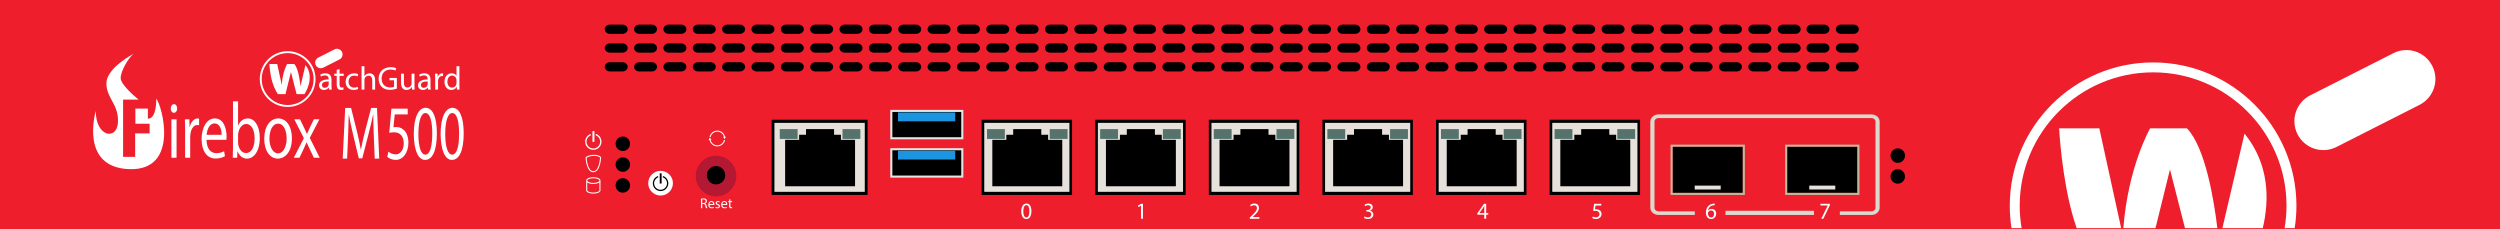 <?xml version="1.0" encoding="utf-8"?>
<!-- Copyright 2022 Virtual Console LLC. All rights reserved. Julia. Generator: Adobe Illustrator 23.1.0, SVG Export Plug-In . SVG Version: 6.00 Build 0)  -->
<svg version="1.1" id="WatchGuard_M500" xmlns="http://www.w3.org/2000/svg" xmlns:xlink="http://www.w3.org/1999/xlink"
	 x="0px" y="0px" viewBox="0 0 600 55" style="enable-background:new 0 0 600 55;" xml:space="preserve">
<style type="text/css">
	.st0{fill:#EE1E2D;}
	.st1{fill:#FFFFFF;}
	.st2{fill:#B51832;}
	.st3{fill:#E7E1DB;}
	.st4{fill:#E5E5E5;}
	.st5{fill:#1B95E0;}
	.st6{fill:#C1B99A;}
	.st7{fill:#DBD8CC;}
	.st8{fill:#56726D;}
</style>
<g>
	<rect class="st0" width="600" height="55"/>
</g>
<g>
	<path class="st1" d="M64.652,15.362c0,0,0.113,2.328,0.678,4.226s1.356,3.006,1.356,3.006
		h1.831l1.311-5.311l1.356,5.311H73.082c0,0,2.667-3.977,0.226-6.983l-1.198,5.107
		c0,0-0.316-4.136-1.492-5.356h-1.717c0,0-1.117,1.937-1.274,5.024l-1.099-5.024
		H64.652z"/>
	<path class="st1" d="M69.04,25.669c-3.69,0-6.692-3.002-6.692-6.692
		s3.002-6.692,6.692-6.692c3.69,0,6.692,3.002,6.692,6.692
		S72.73,25.669,69.04,25.669z M69.04,12.749c-3.434,0-6.228,2.794-6.228,6.228
		c0,3.434,2.794,6.228,6.228,6.228c3.434,0,6.228-2.794,6.228-6.228
		C75.268,15.543,72.474,12.749,69.04,12.749z"/>
	<path class="st1" d="M81.479,14.267l-3.88,1.967c-0.666,0.338-1.48,0.071-1.817-0.595
		v-0c-0.338-0.666-0.071-1.48,0.595-1.817l3.88-1.967
		c0.666-0.338,1.48-0.071,1.817,0.595l0,0
		C82.411,13.115,82.145,13.929,81.479,14.267z"/>
	<path class="st1" d="M78.995,21.504l-0.055-0.482h-0.024
		c-0.214,0.301-0.625,0.57-1.171,0.57c-0.775,0-1.171-0.546-1.171-1.1
		c0-0.925,0.823-1.432,2.302-1.424v-0.079c0-0.316-0.087-0.886-0.87-0.886
		c-0.356,0-0.728,0.111-0.997,0.285l-0.158-0.459
		c0.316-0.206,0.775-0.34,1.258-0.34c1.171,0,1.456,0.799,1.456,1.566v1.432
		c0,0.332,0.016,0.657,0.063,0.918H78.995z M78.892,19.551
		c-0.759-0.016-1.622,0.119-1.622,0.862c0,0.451,0.301,0.664,0.656,0.664
		c0.498,0,0.815-0.316,0.925-0.641c0.024-0.071,0.04-0.15,0.04-0.222V19.551z"/>
	<path class="st1" d="M81.495,16.576v1.1h0.997v0.53h-0.997v2.065
		c0,0.475,0.134,0.744,0.522,0.744c0.182,0,0.316-0.024,0.403-0.048l0.032,0.522
		c-0.134,0.055-0.348,0.095-0.617,0.095c-0.324,0-0.585-0.103-0.751-0.293
		c-0.198-0.206-0.269-0.546-0.269-0.997v-2.088h-0.593v-0.53h0.593v-0.918
		L81.495,16.576z"/>
	<path class="st1" d="M85.956,21.362c-0.182,0.095-0.585,0.221-1.1,0.221
		c-1.155,0-1.906-0.783-1.906-1.954c0-1.179,0.807-2.033,2.057-2.033
		c0.411,0,0.775,0.103,0.965,0.198l-0.158,0.538
		c-0.166-0.095-0.427-0.182-0.807-0.182c-0.878,0-1.353,0.649-1.353,1.448
		c0,0.886,0.57,1.432,1.329,1.432c0.395,0,0.657-0.103,0.854-0.19L85.956,21.362z
		"/>
	<path class="st1" d="M86.771,15.888h0.696v2.389h0.016
		c0.111-0.198,0.285-0.372,0.498-0.49c0.206-0.119,0.451-0.198,0.712-0.198
		c0.514,0,1.337,0.316,1.337,1.637v2.278h-0.696v-2.199
		c0-0.617-0.229-1.139-0.886-1.139c-0.451,0-0.807,0.316-0.933,0.696
		c-0.04,0.095-0.047,0.198-0.047,0.332v2.31h-0.696V15.888z"/>
	<path class="st1" d="M95.243,21.267c-0.308,0.111-0.918,0.293-1.637,0.293
		c-0.807,0-1.471-0.206-1.993-0.704c-0.459-0.443-0.744-1.155-0.744-1.986
		c0.008-1.59,1.1-2.753,2.887-2.753c0.617,0,1.1,0.134,1.329,0.245
		l-0.166,0.562c-0.285-0.127-0.641-0.229-1.179-0.229
		c-1.297,0-2.144,0.807-2.144,2.144c0,1.353,0.815,2.152,2.057,2.152
		c0.451,0,0.759-0.063,0.918-0.142v-1.59h-1.084v-0.554h1.756V21.267z"/>
	<path class="st1" d="M99.475,20.46c0,0.396,0.008,0.744,0.032,1.044h-0.617l-0.04-0.625
		h-0.016c-0.182,0.309-0.585,0.712-1.266,0.712c-0.601,0-1.321-0.332-1.321-1.677
		v-2.239h0.696v2.12c0,0.728,0.221,1.218,0.854,1.218
		c0.467,0,0.791-0.324,0.918-0.633c0.04-0.103,0.063-0.229,0.063-0.356v-2.349
		h0.696V20.46z"/>
	<path class="st1" d="M102.75,21.504l-0.055-0.482h-0.024
		c-0.214,0.301-0.625,0.57-1.171,0.57c-0.775,0-1.171-0.546-1.171-1.1
		c0-0.925,0.823-1.432,2.302-1.424v-0.079c0-0.316-0.087-0.886-0.87-0.886
		c-0.356,0-0.728,0.111-0.997,0.285l-0.158-0.459
		c0.316-0.206,0.775-0.34,1.258-0.34c1.171,0,1.455,0.799,1.455,1.566v1.432
		c0,0.332,0.016,0.657,0.063,0.918H102.75z M102.647,19.551
		c-0.759-0.016-1.622,0.119-1.622,0.862c0,0.451,0.301,0.664,0.657,0.664
		c0.498,0,0.815-0.316,0.925-0.641c0.024-0.071,0.04-0.15,0.04-0.222V19.551z"/>
	<path class="st1" d="M104.443,18.87c0-0.451-0.008-0.838-0.032-1.194h0.609l0.024,0.751
		h0.032c0.174-0.514,0.593-0.838,1.06-0.838c0.079,0,0.134,0.008,0.198,0.024
		v0.657c-0.071-0.016-0.142-0.024-0.237-0.024c-0.49,0-0.838,0.372-0.933,0.894
		c-0.016,0.095-0.032,0.206-0.032,0.324v2.041h-0.688V18.87z"/>
	<path class="st1" d="M110.257,15.888v4.627c0,0.34,0.008,0.728,0.032,0.989h-0.625
		l-0.032-0.664h-0.016c-0.214,0.427-0.68,0.751-1.305,0.751
		c-0.925,0-1.637-0.783-1.637-1.946c-0.008-1.274,0.783-2.057,1.717-2.057
		c0.585,0,0.981,0.277,1.155,0.585h0.016v-2.286H110.257z M109.561,19.234
		c0-0.087-0.008-0.206-0.032-0.293c-0.103-0.443-0.483-0.807-1.005-0.807
		c-0.72,0-1.147,0.633-1.147,1.479c0,0.775,0.38,1.416,1.131,1.416
		c0.467,0,0.894-0.309,1.02-0.831c0.024-0.095,0.032-0.19,0.032-0.301V19.234z"
		/>
	<path class="st1" d="M32.067,12.905c0,0-6.528,3.393-6.528,7.082s2.981,4.967,2.768,9.368
		s-5.324,3.549-5.324-2.697c0,0-4.028,13.558,8.092,13.939
		c12.12,0.38,7.84-15.311,6.414-16.928c0,0,0.213,4.823-1.999,4.823v-2.422
		h-3.001v3.633h3.423v2.317h-3.475v5.634h-2.896v-13.744h3.739
		c0,0-4.318-3.423-4.318-5.161C28.96,17.012,30.865,13.824,32.067,12.905z"/>
	<g>
		<path class="st1" d="M42.515,26.04c0.014,0.572-0.295,1.03-0.787,1.03
			c-0.435,0-0.744-0.458-0.744-1.03c0-0.591,0.323-1.048,0.772-1.048
			C42.22,24.991,42.515,25.449,42.515,26.04z M41.139,37.859v-9.227h1.236v9.227
			H41.139z"/>
		<path class="st1" d="M44.425,31.511c0-1.087-0.014-2.021-0.056-2.879h1.081l0.042,1.811
			h0.056c0.309-1.239,1.053-2.021,1.882-2.021c0.14,0,0.239,0.019,0.351,0.057
			v1.582c-0.126-0.038-0.253-0.057-0.421-0.057c-0.871,0-1.489,0.896-1.657,2.154
			c-0.028,0.229-0.056,0.496-0.056,0.781v4.919h-1.222V31.511z"/>
		<path class="st1" d="M49.567,33.551c0.028,2.269,1.095,3.203,2.331,3.203
			c0.885,0,1.419-0.21,1.882-0.477l0.211,1.201
			c-0.435,0.267-1.18,0.572-2.261,0.572c-2.093,0-3.343-1.868-3.343-4.652
			s1.208-4.976,3.188-4.976c2.219,0,2.809,2.65,2.809,4.347
			c0,0.343-0.028,0.61-0.042,0.781H49.567z M53.19,32.35
			c0.014-1.068-0.323-2.726-1.713-2.726c-1.25,0-1.798,1.563-1.896,2.726H53.19z
			"/>
		<path class="st1" d="M55.859,37.859c0.028-0.629,0.056-1.563,0.056-2.383V24.324h1.222
			v5.795h0.028c0.435-1.029,1.222-1.697,2.317-1.697
			c1.685,0,2.879,1.907,2.865,4.709c0,3.298-1.531,4.937-3.047,4.937
			c-0.983,0-1.77-0.514-2.275-1.734h-0.042l-0.056,1.525H55.859z M57.137,34.16
			c0,0.21,0.028,0.419,0.056,0.61c0.239,1.163,0.955,1.964,1.854,1.964
			c1.292,0,2.064-1.43,2.064-3.546c0-1.849-0.702-3.431-2.022-3.431
			c-0.843,0-1.629,0.781-1.882,2.059c-0.028,0.191-0.07,0.419-0.07,0.686V34.16z"/>
		<path class="st1" d="M70.059,33.169c0,3.412-1.741,4.899-3.385,4.899
			c-1.84,0-3.258-1.83-3.258-4.747c0-3.088,1.489-4.899,3.371-4.899
			C68.739,28.423,70.059,30.348,70.059,33.169z M64.666,33.264
			c0,2.021,0.857,3.546,2.065,3.546c1.18,0,2.065-1.506,2.065-3.584
			c0-1.563-0.576-3.546-2.037-3.546C65.298,29.681,64.666,31.511,64.666,33.264z"/>
		<path class="st1" d="M71.998,28.632l0.969,1.983c0.253,0.515,0.463,0.991,0.688,1.506
			h0.042c0.225-0.553,0.449-1.03,0.674-1.525l0.955-1.964h1.334l-2.317,4.461
			l2.388,4.766h-1.404l-0.997-2.078c-0.267-0.534-0.492-1.049-0.73-1.602h-0.028
			c-0.225,0.553-0.463,1.048-0.716,1.602l-0.983,2.078h-1.362l2.416-4.709
			L70.622,28.632H71.998z"/>
	</g>
	<g>
		<path class="st1" d="M89.716,32.729c-0.063-1.695-0.14-3.733-0.127-5.248H89.55
			c-0.293,1.425-0.65,2.939-1.083,4.617l-1.516,5.897h-0.841l-1.389-5.789
			c-0.408-1.714-0.752-3.283-0.994-4.726h-0.025
			c-0.025,1.515-0.089,3.553-0.166,5.375l-0.229,5.212h-1.058l0.599-12.156h1.414
			l1.465,5.88c0.357,1.497,0.65,2.831,0.866,4.094h0.039
			c0.216-1.227,0.522-2.561,0.904-4.094l1.529-5.88h1.414l0.535,12.156h-1.083
			L89.716,32.729z"/>
	</g>
</g>
<circle class="st2" cx="171.85" cy="42.243" r="4.877"/>
<g>
	<g>
		<g>
			<path class="st1" d="M142.399,35.963c-1.081,0-1.961-0.88-1.961-1.961
				c0-0.826,0.522-1.568,1.299-1.846l0.109,0.304
				c-0.649,0.233-1.085,0.852-1.085,1.542c0,0.903,0.735,1.637,1.637,1.637
				c0.903,0,1.637-0.735,1.637-1.637c0-0.702-0.447-1.326-1.112-1.551l0.104-0.306
				c0.796,0.27,1.331,1.016,1.331,1.857
				C144.36,35.084,143.48,35.963,142.399,35.963z"/>
		</g>
		<rect x="142.189" y="31.471" class="st1" width="0.474" height="2.579"/>
	</g>
</g>
<circle cx="149.479" cy="34.499" r="1.737"/>
<circle cx="149.479" cy="39.499" r="1.737"/>
<circle cx="171.85" cy="42.054" r="2.208"/>
<circle cx="149.479" cy="44.499" r="1.737"/>
<circle cx="455.468" cy="37.346" r="1.737"/>
<circle cx="455.468" cy="42.346" r="1.737"/>
<path class="st1" d="M144.112,43.338c0-0.464-0.736-0.813-1.712-0.813
	s-1.712,0.35-1.712,0.813c0,0.013,0,2.342,0,2.342
	c0,0.452,0.736,0.793,1.712,0.793s1.712-0.341,1.712-0.793
	C144.112,45.68,144.112,43.342,144.112,43.338z M142.401,42.775
	c0.861,0,1.462,0.297,1.462,0.563s-0.601,0.564-1.462,0.564
	s-1.462-0.298-1.462-0.564S141.539,42.775,142.401,42.775z M142.401,46.223
	c-0.837,0-1.462-0.287-1.462-0.543l0.002-1.91
	c0.295,0.232,0.825,0.382,1.46,0.382c0.637,0,1.167-0.151,1.462-0.384v1.911
	C143.862,45.936,143.237,46.223,142.401,46.223z"/>
<g>
	<path class="st1" d="M142.4,41.333c-1.687,0-1.856-3.375-1.862-3.519l-0.002-0.061
		l0.045-0.039c0.026-0.023,0.655-0.56,1.971-0.56
		c1.341,0,1.681,0.567,1.695,0.591l0.018,0.032l-0.001,0.036
		C144.256,37.958,144.086,41.333,142.4,41.333z M140.791,37.867
		c0.031,0.461,0.274,3.216,1.608,3.216c1.358,0,1.586-2.851,1.61-3.237
		c-0.081-0.096-0.441-0.44-1.459-0.44
		C141.529,37.405,140.952,37.754,140.791,37.867z"/>
</g>
<circle class="st1" cx="158.537" cy="43.968" r="2.965"/>
<g>
	<g>
		<g>
			<path d="M158.537,45.859c-1.024,0-1.857-0.833-1.857-1.857
				c0-0.782,0.494-1.485,1.23-1.749l0.103,0.288
				c-0.615,0.22-1.027,0.807-1.027,1.46c0,0.855,0.696,1.551,1.551,1.551
				c0.855,0,1.551-0.696,1.551-1.551c0-0.665-0.423-1.256-1.053-1.469l0.098-0.29
				c0.754,0.256,1.26,0.962,1.26,1.759
				C160.394,45.026,159.561,45.859,158.537,45.859z"/>
		</g>
		<rect x="158.337" y="41.604" width="0.449" height="2.442"/>
	</g>
</g>
<g>
	<path class="st1" d="M172.153,35.13c-1.043,0-1.892-0.849-1.892-1.892
		c0,0,0.256,0.158,0.267,0.235c0.114,0.794,0.8,1.407,1.625,1.407
		c0.777,0,1.454-0.552,1.609-1.312l0.245,0.051
		C173.829,34.494,173.049,35.13,172.153,35.13z"/>
</g>
<g>
	<path class="st1" d="M173.77,32.95c-0.137-0.768-0.81-1.354-1.617-1.354
		c-0.777,0-1.453,0.552-1.608,1.312l-0.245-0.051
		c0.179-0.875,0.958-1.511,1.854-1.511c0.939,0,1.72,0.687,1.867,1.585
		C174.037,33.031,173.787,33.043,173.77,32.95z"/>
</g>
<polygon class="st1" points="170.323,33.032 170.098,33.652 170.747,33.537 "/>
<polygon class="st1" points="173.922,33.393 174.219,32.805 173.561,32.842 "/>
<g>
	<path class="st1" d="M168.235,47.666c0.151-0.031,0.369-0.049,0.576-0.049
		c0.321,0,0.528,0.059,0.672,0.189c0.117,0.104,0.183,0.263,0.183,0.441
		c0,0.308-0.193,0.511-0.438,0.594v0.01c0.179,0.062,0.286,0.229,0.341,0.47
		c0.076,0.324,0.131,0.548,0.179,0.638h-0.31
		c-0.038-0.065-0.09-0.266-0.155-0.556c-0.069-0.32-0.193-0.441-0.466-0.451
		h-0.283v1.007h-0.3V47.666z M168.535,48.725h0.307
		c0.321,0,0.524-0.176,0.524-0.441c0-0.3-0.217-0.432-0.534-0.435
		c-0.145,0-0.249,0.014-0.297,0.027V48.725z"/>
	<path class="st1" d="M170.266,49.18c0.007,0.41,0.269,0.579,0.572,0.579
		c0.217,0,0.348-0.038,0.462-0.086l0.052,0.217
		c-0.107,0.049-0.29,0.104-0.555,0.104c-0.514,0-0.821-0.338-0.821-0.841
		c0-0.504,0.297-0.9,0.783-0.9c0.544,0,0.689,0.479,0.689,0.786
		c0,0.062-0.007,0.11-0.01,0.142H170.266z M171.155,48.962
		c0.003-0.192-0.08-0.493-0.421-0.493c-0.307,0-0.441,0.283-0.465,0.493H171.155z"
		/>
	<path class="st1" d="M171.785,49.648c0.089,0.059,0.248,0.121,0.4,0.121
		c0.221,0,0.324-0.11,0.324-0.248c0-0.146-0.086-0.225-0.311-0.308
		c-0.3-0.106-0.441-0.272-0.441-0.473c0-0.269,0.217-0.489,0.576-0.489
		c0.169,0,0.317,0.048,0.41,0.104l-0.076,0.221
		c-0.065-0.041-0.187-0.097-0.341-0.097c-0.18,0-0.279,0.104-0.279,0.228
		c0,0.138,0.1,0.2,0.317,0.283c0.29,0.11,0.438,0.255,0.438,0.503
		c0,0.293-0.228,0.5-0.624,0.5c-0.183,0-0.352-0.045-0.469-0.113L171.785,49.648z"/>
	<path class="st1" d="M173.363,49.18c0.007,0.41,0.269,0.579,0.572,0.579
		c0.217,0,0.348-0.038,0.462-0.086l0.052,0.217
		c-0.107,0.049-0.29,0.104-0.555,0.104c-0.514,0-0.821-0.338-0.821-0.841
		c0-0.504,0.297-0.9,0.783-0.9c0.544,0,0.689,0.479,0.689,0.786
		c0,0.062-0.007,0.11-0.01,0.142H173.363z M174.253,48.962
		c0.003-0.192-0.08-0.493-0.421-0.493c-0.307,0-0.441,0.283-0.465,0.493H174.253z"
		/>
	<path class="st1" d="M175.29,47.811v0.479h0.435v0.23h-0.435v0.9
		c0,0.207,0.059,0.324,0.228,0.324c0.08,0,0.138-0.011,0.176-0.021l0.014,0.228
		c-0.059,0.024-0.152,0.041-0.269,0.041c-0.142,0-0.255-0.045-0.328-0.127
		c-0.086-0.09-0.117-0.238-0.117-0.435v-0.911h-0.259v-0.23h0.259v-0.4
		L175.29,47.811z"/>
</g>
<g>
	<g>
		<rect x="185.53" y="29.11" class="st3" width="22.35" height="17.303"/>
		<path d="M185.195,28.736h23.019v18.053h-23.019V28.736z M207.546,29.486h-21.683v16.553
			h21.683V29.486z"/>
	</g>
	<polygon points="201.824,33.558 201.824,32.342 200.18,32.342 200.18,30.985 
		193.439,30.985 193.439,32.342 191.793,32.342 191.793,33.558 188.431,33.558 
		188.431,44.703 205.213,44.703 205.213,33.558 	"/>
</g>
<g>
	<g>
		<rect x="235.908" y="29.11" class="st3" width="21.072" height="17.303"/>
		<path d="M235.593,28.736h21.702v18.053h-21.702V28.736z M256.665,29.486h-20.442v16.553
			h20.442V29.486z"/>
	</g>
	<polygon points="251.553,33.558 251.553,32.342 249.91,32.342 249.91,30.985 
		243.169,30.985 243.169,32.342 241.522,32.342 241.522,33.558 238.161,33.558 
		238.161,44.703 254.943,44.703 254.943,33.558 	"/>
</g>
<g>
	<g>
		<rect x="263.172" y="29.11" class="st3" width="21.072" height="17.303"/>
		<path d="M262.857,28.736h21.702v18.053h-21.702V28.736z M283.929,29.486H263.487v16.553
			h20.442V29.486z"/>
	</g>
	<polygon points="278.817,33.558 278.817,32.342 277.174,32.342 277.174,30.985 
		270.433,30.985 270.433,32.342 268.786,32.342 268.786,33.558 265.425,33.558 
		265.425,44.703 282.207,44.703 282.207,33.558 	"/>
</g>
<g>
	<g>
		<rect x="290.436" y="29.11" class="st3" width="21.072" height="17.303"/>
		<path d="M290.121,28.736h21.702v18.053h-21.702V28.736z M311.193,29.486h-20.442v16.553
			h20.442V29.486z"/>
	</g>
	<polygon points="306.081,33.558 306.081,32.342 304.438,32.342 304.438,30.985 
		297.697,30.985 297.697,32.342 296.05,32.342 296.05,33.558 292.689,33.558 
		292.689,44.703 309.471,44.703 309.471,33.558 	"/>
</g>
<g>
	<g>
		<rect x="317.7" y="29.11" class="st3" width="21.072" height="17.303"/>
		<path d="M317.385,28.736h21.702v18.053h-21.702V28.736z M338.457,29.486h-20.442v16.553
			h20.442V29.486z"/>
	</g>
	<polygon points="333.346,33.558 333.346,32.342 331.702,32.342 331.702,30.985 324.961,30.985 
		324.961,32.342 323.314,32.342 323.314,33.558 319.953,33.558 319.953,44.703 
		336.735,44.703 336.735,33.558 	"/>
</g>
<g>
	<g>
		<rect x="344.964" y="29.11" class="st3" width="21.072" height="17.303"/>
		<path d="M344.649,28.736h21.702v18.053h-21.702V28.736z M365.721,29.486h-20.442v16.553
			h20.442V29.486z"/>
	</g>
	<polygon points="360.61,33.558 360.61,32.342 358.966,32.342 358.966,30.985 
		352.225,30.985 352.225,32.342 350.578,32.342 350.578,33.558 347.217,33.558 
		347.217,44.703 363.999,44.703 363.999,33.558 	"/>
</g>
<g>
	<g>
		<rect x="372.228" y="29.11" class="st3" width="21.072" height="17.303"/>
		<path d="M371.913,28.736h21.702v18.053h-21.702V28.736z M392.986,29.486h-20.442v16.553
			h20.442V29.486z"/>
	</g>
	<polygon points="387.874,33.558 387.874,32.342 386.23,32.342 386.23,30.985 379.489,30.985 
		379.489,32.342 377.842,32.342 377.842,33.558 374.481,33.558 374.481,44.703 
		391.263,44.703 391.263,33.558 	"/>
</g>
<g>
	<rect x="213.915" y="26.617" width="17.037" height="6.566"/>
	<path class="st4" d="M231.202,33.433h-17.537v-7.065h17.537V33.433z M214.166,32.933h16.537
		v-6.065h-16.537V32.933z"/>
</g>
<g>
	<rect x="213.915" y="35.815" width="17.037" height="6.566"/>
	<path class="st4" d="M231.202,42.631h-17.537v-7.066h17.537V42.631z M214.166,42.131h16.537
		v-6.066h-16.537V42.131z"/>
</g>
<rect x="215.524" y="26.992" class="st5" width="13.726" height="2.119"/>
<rect x="215.524" y="36.173" class="st5" width="13.726" height="2.119"/>
<g>
	<path class="st1" d="M247.541,50.67c0,1.221-0.453,1.895-1.249,1.895
		c-0.701,0-1.176-0.657-1.188-1.845c0-1.204,0.52-1.867,1.249-1.867
		C247.11,48.853,247.541,49.526,247.541,50.67z M245.591,50.726
		c0,0.934,0.287,1.464,0.729,1.464c0.497,0,0.735-0.58,0.735-1.497
		c0-0.884-0.227-1.464-0.729-1.464C245.9,49.229,245.591,49.748,245.591,50.726z"/>
</g>
<g>
	<path class="st1" d="M273.84,49.366h-0.011l-0.624,0.337l-0.094-0.37l0.785-0.42h0.414
		v3.591h-0.469V49.366z"/>
</g>
<g>
	<path class="st1" d="M299.951,52.504v-0.298l0.381-0.37
		c0.917-0.873,1.331-1.337,1.336-1.879c0-0.364-0.177-0.701-0.712-0.701
		c-0.326,0-0.597,0.166-0.762,0.304l-0.155-0.342
		c0.249-0.21,0.602-0.365,1.017-0.365c0.773,0,1.099,0.53,1.099,1.044
		c0,0.663-0.48,1.199-1.237,1.928l-0.288,0.266v0.011h1.613v0.403H299.951z"/>
</g>
<g>
	<path class="st1" d="M327.496,51.946c0.138,0.088,0.459,0.227,0.796,0.227
		c0.624,0,0.817-0.398,0.812-0.696c-0.006-0.503-0.458-0.718-0.928-0.718h-0.271
		v-0.365h0.271c0.354,0,0.801-0.182,0.801-0.607c0-0.287-0.183-0.541-0.63-0.541
		c-0.287,0-0.563,0.127-0.718,0.237l-0.127-0.354
		c0.188-0.138,0.552-0.276,0.938-0.276c0.707,0,1.027,0.42,1.027,0.856
		c0,0.37-0.221,0.685-0.662,0.845v0.012c0.441,0.088,0.801,0.42,0.801,0.922
		c0,0.574-0.447,1.077-1.31,1.077c-0.403,0-0.757-0.127-0.934-0.243
		L327.496,51.946z"/>
</g>
<g>
	<path class="st1" d="M356.225,52.504v-0.978h-1.668v-0.32l1.602-2.293h0.524v2.232h0.503
		v0.381h-0.503v0.978H356.225z M356.225,51.146v-1.199c0-0.188,0.005-0.375,0.017-0.563
		h-0.017c-0.11,0.21-0.199,0.365-0.299,0.53l-0.878,1.221v0.012H356.225z"/>
</g>
<g>
	<path class="st1" d="M384.304,49.322h-1.37l-0.138,0.923
		c0.083-0.012,0.16-0.022,0.293-0.022c0.275,0,0.552,0.061,0.772,0.193
		c0.282,0.16,0.514,0.47,0.514,0.923c0,0.701-0.558,1.226-1.336,1.226
		c-0.393,0-0.724-0.11-0.896-0.221l0.122-0.37
		c0.148,0.088,0.441,0.199,0.768,0.199c0.458,0,0.851-0.299,0.851-0.779
		c-0.006-0.464-0.314-0.795-1.033-0.795c-0.204,0-0.364,0.021-0.497,0.038
		l0.232-1.724h1.718V49.322z"/>
</g>
<g>
	<path class="st1" d="M411.524,49.256c-0.1-0.006-0.227,0-0.364,0.022
		c-0.763,0.127-1.166,0.685-1.248,1.275h0.017
		c0.171-0.227,0.469-0.414,0.867-0.414c0.635,0,1.082,0.459,1.082,1.16
		c0,0.657-0.447,1.265-1.193,1.265c-0.768,0-1.27-0.597-1.27-1.53
		c0-0.707,0.254-1.265,0.607-1.618c0.298-0.293,0.695-0.475,1.148-0.53
		c0.144-0.021,0.266-0.027,0.354-0.027V49.256z M411.387,51.327
		c0-0.514-0.293-0.823-0.74-0.823c-0.293,0-0.563,0.183-0.696,0.442
		c-0.033,0.055-0.055,0.127-0.055,0.216c0.011,0.591,0.281,1.027,0.789,1.027
		C411.104,52.189,411.387,51.841,411.387,51.327z"/>
</g>
<g>
	<path class="st1" d="M439.166,48.913v0.32l-1.562,3.271h-0.503l1.558-3.176v-0.012h-1.757
		v-0.403H439.166z"/>
</g>
<g>
	<g>
		<path d="M149.355,8.134h-2.932c-0.713,0-1.293-0.501-1.293-1.118
			c0-0.616,0.58-1.117,1.293-1.117h2.932c0.713,0,1.293,0.501,1.293,1.117
			C150.649,7.633,150.069,8.134,149.355,8.134z"/>
	</g>
	<g>
		<path d="M149.355,12.644h-2.932c-0.713,0-1.293-0.501-1.293-1.118
			c0-0.616,0.58-1.117,1.293-1.117h2.932c0.713,0,1.293,0.501,1.293,1.117
			C150.649,12.143,150.069,12.644,149.355,12.644z"/>
	</g>
	<g>
		<path d="M149.355,17.155h-2.932c-0.713,0-1.293-0.501-1.293-1.118
			c0-0.616,0.58-1.117,1.293-1.117h2.932c0.713,0,1.293,0.501,1.293,1.117
			C150.649,16.654,150.069,17.155,149.355,17.155z"/>
	</g>
</g>
<g>
	<g>
		<path d="M156.4,8.134h-2.932c-0.713,0-1.293-0.501-1.293-1.118
			c0-0.616,0.58-1.117,1.293-1.117h2.932c0.713,0,1.293,0.501,1.293,1.117
			C157.693,7.633,157.113,8.134,156.4,8.134z"/>
	</g>
	<g>
		<path d="M156.4,12.644h-2.932c-0.713,0-1.293-0.501-1.293-1.118
			c0-0.616,0.58-1.117,1.293-1.117h2.932c0.713,0,1.293,0.501,1.293,1.117
			C157.693,12.143,157.113,12.644,156.4,12.644z"/>
	</g>
	<g>
		<path d="M156.4,17.155h-2.932c-0.713,0-1.293-0.501-1.293-1.118
			c0-0.616,0.58-1.117,1.293-1.117h2.932c0.713,0,1.293,0.501,1.293,1.117
			C157.693,16.654,157.113,17.155,156.4,17.155z"/>
	</g>
</g>
<g>
	<g>
		<path d="M163.444,8.134h-2.932c-0.713,0-1.293-0.501-1.293-1.118
			c0-0.616,0.58-1.117,1.293-1.117h2.932c0.713,0,1.293,0.501,1.293,1.117
			C164.737,7.633,164.157,8.134,163.444,8.134z"/>
	</g>
	<g>
		<path d="M163.444,12.644h-2.932c-0.713,0-1.293-0.501-1.293-1.118
			c0-0.616,0.58-1.117,1.293-1.117h2.932c0.713,0,1.293,0.501,1.293,1.117
			C164.737,12.143,164.157,12.644,163.444,12.644z"/>
	</g>
	<g>
		<path d="M163.444,17.155h-2.932c-0.713,0-1.293-0.501-1.293-1.118
			c0-0.616,0.58-1.117,1.293-1.117h2.932c0.713,0,1.293,0.501,1.293,1.117
			C164.737,16.654,164.157,17.155,163.444,17.155z"/>
	</g>
</g>
<g>
	<g>
		<path d="M170.488,8.134h-2.932c-0.713,0-1.293-0.501-1.293-1.118
			c0-0.616,0.58-1.117,1.293-1.117h2.932c0.713,0,1.293,0.501,1.293,1.117
			C171.782,7.633,171.202,8.134,170.488,8.134z"/>
	</g>
	<g>
		<path d="M170.488,12.644h-2.932c-0.713,0-1.293-0.501-1.293-1.118
			c0-0.616,0.58-1.117,1.293-1.117h2.932c0.713,0,1.293,0.501,1.293,1.117
			C171.782,12.143,171.202,12.644,170.488,12.644z"/>
	</g>
	<g>
		<path d="M170.488,17.155h-2.932c-0.713,0-1.293-0.501-1.293-1.118
			c0-0.616,0.58-1.117,1.293-1.117h2.932c0.713,0,1.293,0.501,1.293,1.117
			C171.782,16.654,171.202,17.155,170.488,17.155z"/>
	</g>
</g>
<g>
	<g>
		<path d="M177.533,8.134h-2.932c-0.713,0-1.293-0.501-1.293-1.118
			c0-0.616,0.58-1.117,1.293-1.117h2.932c0.713,0,1.293,0.501,1.293,1.117
			C178.826,7.633,178.246,8.134,177.533,8.134z"/>
	</g>
	<g>
		<path d="M177.533,12.644h-2.932c-0.713,0-1.293-0.501-1.293-1.118
			c0-0.616,0.58-1.117,1.293-1.117h2.932c0.713,0,1.293,0.501,1.293,1.117
			C178.826,12.143,178.246,12.644,177.533,12.644z"/>
	</g>
	<g>
		<path d="M177.533,17.155h-2.932c-0.713,0-1.293-0.501-1.293-1.118
			c0-0.616,0.58-1.117,1.293-1.117h2.932c0.713,0,1.293,0.501,1.293,1.117
			C178.826,16.654,178.246,17.155,177.533,17.155z"/>
	</g>
</g>
<g>
	<g>
		<path d="M184.577,8.134h-2.932c-0.713,0-1.293-0.501-1.293-1.118
			c0-0.616,0.58-1.117,1.293-1.117h2.932c0.713,0,1.293,0.501,1.293,1.117
			C185.87,7.633,185.29,8.134,184.577,8.134z"/>
	</g>
	<g>
		<path d="M184.577,12.644h-2.932c-0.713,0-1.293-0.501-1.293-1.118
			c0-0.616,0.58-1.117,1.293-1.117h2.932c0.713,0,1.293,0.501,1.293,1.117
			C185.87,12.143,185.29,12.644,184.577,12.644z"/>
	</g>
	<g>
		<path d="M184.577,17.155h-2.932c-0.713,0-1.293-0.501-1.293-1.118
			c0-0.616,0.58-1.117,1.293-1.117h2.932c0.713,0,1.293,0.501,1.293,1.117
			C185.87,16.654,185.29,17.155,184.577,17.155z"/>
	</g>
</g>
<g>
	<g>
		<path d="M191.621,8.134h-2.932c-0.713,0-1.293-0.501-1.293-1.118
			c0-0.616,0.58-1.117,1.293-1.117h2.932c0.713,0,1.293,0.501,1.293,1.117
			C192.915,7.633,192.335,8.134,191.621,8.134z"/>
	</g>
	<g>
		<path d="M191.621,12.644h-2.932c-0.713,0-1.293-0.501-1.293-1.118
			c0-0.616,0.58-1.117,1.293-1.117h2.932c0.713,0,1.293,0.501,1.293,1.117
			C192.915,12.143,192.335,12.644,191.621,12.644z"/>
	</g>
	<g>
		<path d="M191.621,17.155h-2.932c-0.713,0-1.293-0.501-1.293-1.118
			c0-0.616,0.58-1.117,1.293-1.117h2.932c0.713,0,1.293,0.501,1.293,1.117
			C192.915,16.654,192.335,17.155,191.621,17.155z"/>
	</g>
</g>
<g>
	<g>
		<path d="M198.665,8.134h-2.932c-0.713,0-1.293-0.501-1.293-1.118
			c0-0.616,0.58-1.117,1.293-1.117h2.932c0.713,0,1.293,0.501,1.293,1.117
			C199.959,7.633,199.379,8.134,198.665,8.134z"/>
	</g>
	<g>
		<path d="M198.665,12.644h-2.932c-0.713,0-1.293-0.501-1.293-1.118
			c0-0.616,0.58-1.117,1.293-1.117h2.932c0.713,0,1.293,0.501,1.293,1.117
			C199.959,12.143,199.379,12.644,198.665,12.644z"/>
	</g>
	<g>
		<path d="M198.665,17.155h-2.932c-0.713,0-1.293-0.501-1.293-1.118
			c0-0.616,0.58-1.117,1.293-1.117h2.932c0.713,0,1.293,0.501,1.293,1.117
			C199.959,16.654,199.379,17.155,198.665,17.155z"/>
	</g>
</g>
<g>
	<g>
		<path d="M205.71,8.134h-2.932c-0.713,0-1.293-0.501-1.293-1.118
			c0-0.616,0.58-1.117,1.293-1.117h2.932c0.713,0,1.293,0.501,1.293,1.117
			C207.003,7.633,206.423,8.134,205.71,8.134z"/>
	</g>
	<g>
		<path d="M205.71,12.644h-2.932c-0.713,0-1.293-0.501-1.293-1.118
			c0-0.616,0.58-1.117,1.293-1.117h2.932c0.713,0,1.293,0.501,1.293,1.117
			C207.003,12.143,206.423,12.644,205.71,12.644z"/>
	</g>
	<g>
		<path d="M205.71,17.155h-2.932c-0.713,0-1.293-0.501-1.293-1.118
			c0-0.616,0.58-1.117,1.293-1.117h2.932c0.713,0,1.293,0.501,1.293,1.117
			C207.003,16.654,206.423,17.155,205.71,17.155z"/>
	</g>
</g>
<g>
	<g>
		<path d="M212.754,8.134h-2.932c-0.713,0-1.293-0.501-1.293-1.118
			c0-0.616,0.58-1.117,1.293-1.117h2.932c0.713,0,1.293,0.501,1.293,1.117
			C214.047,7.633,213.467,8.134,212.754,8.134z"/>
	</g>
	<g>
		<path d="M212.754,12.644h-2.932c-0.713,0-1.293-0.501-1.293-1.118
			c0-0.616,0.58-1.117,1.293-1.117h2.932c0.713,0,1.293,0.501,1.293,1.117
			C214.047,12.143,213.467,12.644,212.754,12.644z"/>
	</g>
	<g>
		<path d="M212.754,17.155h-2.932c-0.713,0-1.293-0.501-1.293-1.118
			c0-0.616,0.58-1.117,1.293-1.117h2.932c0.713,0,1.293,0.501,1.293,1.117
			C214.047,16.654,213.467,17.155,212.754,17.155z"/>
	</g>
</g>
<g>
	<g>
		<path d="M219.798,8.134h-2.932c-0.713,0-1.293-0.501-1.293-1.118
			c0-0.616,0.58-1.117,1.293-1.117h2.932c0.713,0,1.293,0.501,1.293,1.117
			C221.092,7.633,220.512,8.134,219.798,8.134z"/>
	</g>
	<g>
		<path d="M219.798,12.644h-2.932c-0.713,0-1.293-0.501-1.293-1.118
			c0-0.616,0.58-1.117,1.293-1.117h2.932c0.713,0,1.293,0.501,1.293,1.117
			C221.092,12.143,220.512,12.644,219.798,12.644z"/>
	</g>
	<g>
		<path d="M219.798,17.155h-2.932c-0.713,0-1.293-0.501-1.293-1.118
			c0-0.616,0.58-1.117,1.293-1.117h2.932c0.713,0,1.293,0.501,1.293,1.117
			C221.092,16.654,220.512,17.155,219.798,17.155z"/>
	</g>
</g>
<g>
	<g>
		<path d="M226.843,8.134h-2.932c-0.713,0-1.293-0.501-1.293-1.118
			c0-0.616,0.58-1.117,1.293-1.117h2.932c0.713,0,1.293,0.501,1.293,1.117
			C228.136,7.633,227.556,8.134,226.843,8.134z"/>
	</g>
	<g>
		<path d="M226.843,12.644h-2.932c-0.713,0-1.293-0.501-1.293-1.118
			c0-0.616,0.58-1.117,1.293-1.117h2.932c0.713,0,1.293,0.501,1.293,1.117
			C228.136,12.143,227.556,12.644,226.843,12.644z"/>
	</g>
	<g>
		<path d="M226.843,17.155h-2.932c-0.713,0-1.293-0.501-1.293-1.118
			c0-0.616,0.58-1.117,1.293-1.117h2.932c0.713,0,1.293,0.501,1.293,1.117
			C228.136,16.654,227.556,17.155,226.843,17.155z"/>
	</g>
</g>
<g>
	<g>
		<path d="M233.887,8.134h-2.932c-0.713,0-1.293-0.501-1.293-1.118
			c0-0.616,0.58-1.117,1.293-1.117h2.932c0.713,0,1.293,0.501,1.293,1.117
			C235.18,7.633,234.6,8.134,233.887,8.134z"/>
	</g>
	<g>
		<path d="M233.887,12.644h-2.932c-0.713,0-1.293-0.501-1.293-1.118
			c0-0.616,0.58-1.117,1.293-1.117h2.932c0.713,0,1.293,0.501,1.293,1.117
			C235.18,12.143,234.6,12.644,233.887,12.644z"/>
	</g>
	<g>
		<path d="M233.887,17.155h-2.932c-0.713,0-1.293-0.501-1.293-1.118
			c0-0.616,0.58-1.117,1.293-1.117h2.932c0.713,0,1.293,0.501,1.293,1.117
			C235.18,16.654,234.6,17.155,233.887,17.155z"/>
	</g>
</g>
<g>
	<g>
		<path d="M240.931,8.134h-2.932c-0.713,0-1.293-0.501-1.293-1.118
			c0-0.616,0.58-1.117,1.293-1.117h2.932c0.713,0,1.293,0.501,1.293,1.117
			C242.225,7.633,241.644,8.134,240.931,8.134z"/>
	</g>
	<g>
		<path d="M240.931,12.644h-2.932c-0.713,0-1.293-0.501-1.293-1.118
			c0-0.616,0.58-1.117,1.293-1.117h2.932c0.713,0,1.293,0.501,1.293,1.117
			C242.225,12.143,241.644,12.644,240.931,12.644z"/>
	</g>
	<g>
		<path d="M240.931,17.155h-2.932c-0.713,0-1.293-0.501-1.293-1.118
			c0-0.616,0.58-1.117,1.293-1.117h2.932c0.713,0,1.293,0.501,1.293,1.117
			C242.225,16.654,241.644,17.155,240.931,17.155z"/>
	</g>
</g>
<g>
	<g>
		<path d="M247.975,8.134h-2.932c-0.713,0-1.293-0.501-1.293-1.118
			c0-0.616,0.58-1.117,1.293-1.117h2.932c0.713,0,1.293,0.501,1.293,1.117
			C249.269,7.633,248.689,8.134,247.975,8.134z"/>
	</g>
	<g>
		<path d="M247.975,12.644h-2.932c-0.713,0-1.293-0.501-1.293-1.118
			c0-0.616,0.58-1.117,1.293-1.117h2.932c0.713,0,1.293,0.501,1.293,1.117
			C249.269,12.143,248.689,12.644,247.975,12.644z"/>
	</g>
	<g>
		<path d="M247.975,17.155h-2.932c-0.713,0-1.293-0.501-1.293-1.118
			c0-0.616,0.58-1.117,1.293-1.117h2.932c0.713,0,1.293,0.501,1.293,1.117
			C249.269,16.654,248.689,17.155,247.975,17.155z"/>
	</g>
</g>
<g>
	<g>
		<path d="M255.02,8.134h-2.932c-0.713,0-1.293-0.501-1.293-1.118
			c0-0.616,0.58-1.117,1.293-1.117h2.932c0.713,0,1.293,0.501,1.293,1.117
			C256.313,7.633,255.733,8.134,255.02,8.134z"/>
	</g>
	<g>
		<path d="M255.02,12.644h-2.932c-0.713,0-1.293-0.501-1.293-1.118
			c0-0.616,0.58-1.117,1.293-1.117h2.932c0.713,0,1.293,0.501,1.293,1.117
			C256.313,12.143,255.733,12.644,255.02,12.644z"/>
	</g>
	<g>
		<path d="M255.02,17.155h-2.932c-0.713,0-1.293-0.501-1.293-1.118
			c0-0.616,0.58-1.117,1.293-1.117h2.932c0.713,0,1.293,0.501,1.293,1.117
			C256.313,16.654,255.733,17.155,255.02,17.155z"/>
	</g>
</g>
<g>
	<g>
		<path d="M262.064,8.134h-2.932c-0.713,0-1.293-0.501-1.293-1.118
			c0-0.616,0.58-1.117,1.293-1.117h2.932c0.713,0,1.293,0.501,1.293,1.117
			C263.357,7.633,262.777,8.134,262.064,8.134z"/>
	</g>
	<g>
		<path d="M262.064,12.644h-2.932c-0.713,0-1.293-0.501-1.293-1.118
			c0-0.616,0.58-1.117,1.293-1.117h2.932c0.713,0,1.293,0.501,1.293,1.117
			C263.357,12.143,262.777,12.644,262.064,12.644z"/>
	</g>
	<g>
		<path d="M262.064,17.155h-2.932c-0.713,0-1.293-0.501-1.293-1.118
			c0-0.616,0.58-1.117,1.293-1.117h2.932c0.713,0,1.293,0.501,1.293,1.117
			C263.357,16.654,262.777,17.155,262.064,17.155z"/>
	</g>
</g>
<g>
	<g>
		<path d="M269.108,8.134h-2.932c-0.713,0-1.293-0.501-1.293-1.118
			c0-0.616,0.58-1.117,1.293-1.117h2.932c0.713,0,1.293,0.501,1.293,1.117
			C270.402,7.633,269.822,8.134,269.108,8.134z"/>
	</g>
	<g>
		<path d="M269.108,12.644h-2.932c-0.713,0-1.293-0.501-1.293-1.118
			c0-0.616,0.58-1.117,1.293-1.117h2.932c0.713,0,1.293,0.501,1.293,1.117
			C270.402,12.143,269.822,12.644,269.108,12.644z"/>
	</g>
	<g>
		<path d="M269.108,17.155h-2.932c-0.713,0-1.293-0.501-1.293-1.118
			c0-0.616,0.58-1.117,1.293-1.117h2.932c0.713,0,1.293,0.501,1.293,1.117
			C270.402,16.654,269.822,17.155,269.108,17.155z"/>
	</g>
</g>
<g>
	<g>
		<path d="M276.152,8.134h-2.932c-0.713,0-1.293-0.501-1.293-1.118
			c0-0.616,0.58-1.117,1.293-1.117h2.932c0.713,0,1.293,0.501,1.293,1.117
			C277.446,7.633,276.866,8.134,276.152,8.134z"/>
	</g>
	<g>
		<path d="M276.152,12.644h-2.932c-0.713,0-1.293-0.501-1.293-1.118
			c0-0.616,0.58-1.117,1.293-1.117h2.932c0.713,0,1.293,0.501,1.293,1.117
			C277.446,12.143,276.866,12.644,276.152,12.644z"/>
	</g>
	<g>
		<path d="M276.152,17.155h-2.932c-0.713,0-1.293-0.501-1.293-1.118
			c0-0.616,0.58-1.117,1.293-1.117h2.932c0.713,0,1.293,0.501,1.293,1.117
			C277.446,16.654,276.866,17.155,276.152,17.155z"/>
	</g>
</g>
<g>
	<g>
		<path d="M283.197,8.134h-2.932c-0.713,0-1.293-0.501-1.293-1.118
			c0-0.616,0.58-1.117,1.293-1.117h2.932c0.713,0,1.293,0.501,1.293,1.117
			C284.49,7.633,283.91,8.134,283.197,8.134z"/>
	</g>
	<g>
		<path d="M283.197,12.644h-2.932c-0.713,0-1.293-0.501-1.293-1.118
			c0-0.616,0.58-1.117,1.293-1.117h2.932c0.713,0,1.293,0.501,1.293,1.117
			C284.49,12.143,283.91,12.644,283.197,12.644z"/>
	</g>
	<g>
		<path d="M283.197,17.155h-2.932c-0.713,0-1.293-0.501-1.293-1.118
			c0-0.616,0.58-1.117,1.293-1.117h2.932c0.713,0,1.293,0.501,1.293,1.117
			C284.49,16.654,283.91,17.155,283.197,17.155z"/>
	</g>
</g>
<g>
	<g>
		<path d="M290.241,8.134h-2.932c-0.713,0-1.293-0.501-1.293-1.118
			c0-0.616,0.58-1.117,1.293-1.117h2.932c0.713,0,1.293,0.501,1.293,1.117
			C291.535,7.633,290.954,8.134,290.241,8.134z"/>
	</g>
	<g>
		<path d="M290.241,12.644h-2.932c-0.713,0-1.293-0.501-1.293-1.118
			c0-0.616,0.58-1.117,1.293-1.117h2.932c0.713,0,1.293,0.501,1.293,1.117
			C291.535,12.143,290.954,12.644,290.241,12.644z"/>
	</g>
	<g>
		<path d="M290.241,17.155h-2.932c-0.713,0-1.293-0.501-1.293-1.118
			c0-0.616,0.58-1.117,1.293-1.117h2.932c0.713,0,1.293,0.501,1.293,1.117
			C291.535,16.654,290.954,17.155,290.241,17.155z"/>
	</g>
</g>
<g>
	<g>
		<path d="M297.285,8.134h-2.932c-0.713,0-1.293-0.501-1.293-1.118
			c0-0.616,0.58-1.117,1.293-1.117h2.932c0.713,0,1.293,0.501,1.293,1.117
			C298.579,7.633,297.999,8.134,297.285,8.134z"/>
	</g>
	<g>
		<path d="M297.285,12.644h-2.932c-0.713,0-1.293-0.501-1.293-1.118
			c0-0.616,0.58-1.117,1.293-1.117h2.932c0.713,0,1.293,0.501,1.293,1.117
			C298.579,12.143,297.999,12.644,297.285,12.644z"/>
	</g>
	<g>
		<path d="M297.285,17.155h-2.932c-0.713,0-1.293-0.501-1.293-1.118
			c0-0.616,0.58-1.117,1.293-1.117h2.932c0.713,0,1.293,0.501,1.293,1.117
			C298.579,16.654,297.999,17.155,297.285,17.155z"/>
	</g>
</g>
<g>
	<g>
		<path d="M304.33,8.134h-2.932c-0.713,0-1.293-0.501-1.293-1.118
			c0-0.616,0.58-1.117,1.293-1.117h2.932c0.713,0,1.293,0.501,1.293,1.117
			C305.623,7.633,305.043,8.134,304.33,8.134z"/>
	</g>
	<g>
		<path d="M304.33,12.644h-2.932c-0.713,0-1.293-0.501-1.293-1.118
			c0-0.616,0.58-1.117,1.293-1.117h2.932c0.713,0,1.293,0.501,1.293,1.117
			C305.623,12.143,305.043,12.644,304.33,12.644z"/>
	</g>
	<g>
		<path d="M304.33,17.155h-2.932c-0.713,0-1.293-0.501-1.293-1.118
			c0-0.616,0.58-1.117,1.293-1.117h2.932c0.713,0,1.293,0.501,1.293,1.117
			C305.623,16.654,305.043,17.155,304.33,17.155z"/>
	</g>
</g>
<g>
	<g>
		<path d="M311.374,8.134h-2.932c-0.713,0-1.293-0.501-1.293-1.118
			c0-0.616,0.58-1.117,1.293-1.117h2.932c0.713,0,1.293,0.501,1.293,1.117
			C312.667,7.633,312.087,8.134,311.374,8.134z"/>
	</g>
	<g>
		<path d="M311.374,12.644h-2.932c-0.713,0-1.293-0.501-1.293-1.118
			c0-0.616,0.58-1.117,1.293-1.117h2.932c0.713,0,1.293,0.501,1.293,1.117
			C312.667,12.143,312.087,12.644,311.374,12.644z"/>
	</g>
	<g>
		<path d="M311.374,17.155h-2.932c-0.713,0-1.293-0.501-1.293-1.118
			c0-0.616,0.58-1.117,1.293-1.117h2.932c0.713,0,1.293,0.501,1.293,1.117
			C312.667,16.654,312.087,17.155,311.374,17.155z"/>
	</g>
</g>
<g>
	<g>
		<path d="M318.162,8.134h-2.932c-0.713,0-1.293-0.501-1.293-1.118
			c0-0.616,0.58-1.117,1.293-1.117h2.932c0.713,0,1.293,0.501,1.293,1.117
			C319.456,7.633,318.876,8.134,318.162,8.134z"/>
	</g>
	<g>
		<path d="M318.162,12.644h-2.932c-0.713,0-1.293-0.501-1.293-1.118
			c0-0.616,0.58-1.117,1.293-1.117h2.932c0.713,0,1.293,0.501,1.293,1.117
			C319.456,12.143,318.876,12.644,318.162,12.644z"/>
	</g>
	<g>
		<path d="M318.162,17.155h-2.932c-0.713,0-1.293-0.501-1.293-1.118
			c0-0.616,0.58-1.117,1.293-1.117h2.932c0.713,0,1.293,0.501,1.293,1.117
			C319.456,16.654,318.876,17.155,318.162,17.155z"/>
	</g>
</g>
<g>
	<g>
		<path d="M325.207,8.134h-2.932c-0.713,0-1.293-0.501-1.293-1.118
			c0-0.616,0.58-1.117,1.293-1.117h2.932c0.713,0,1.293,0.501,1.293,1.117
			C326.5,7.633,325.92,8.134,325.207,8.134z"/>
	</g>
	<g>
		<path d="M325.207,12.644h-2.932c-0.713,0-1.293-0.501-1.293-1.118
			c0-0.616,0.58-1.117,1.293-1.117h2.932c0.713,0,1.293,0.501,1.293,1.117
			C326.5,12.143,325.92,12.644,325.207,12.644z"/>
	</g>
	<g>
		<path d="M325.207,17.155h-2.932c-0.713,0-1.293-0.501-1.293-1.118
			c0-0.616,0.58-1.117,1.293-1.117h2.932c0.713,0,1.293,0.501,1.293,1.117
			C326.5,16.654,325.92,17.155,325.207,17.155z"/>
	</g>
</g>
<g>
	<g>
		<path d="M332.251,8.134h-2.932c-0.713,0-1.293-0.501-1.293-1.118
			c0-0.616,0.58-1.117,1.293-1.117h2.932c0.713,0,1.293,0.501,1.293,1.117
			C333.544,7.633,332.964,8.134,332.251,8.134z"/>
	</g>
	<g>
		<path d="M332.251,12.644h-2.932c-0.713,0-1.293-0.501-1.293-1.118
			c0-0.616,0.58-1.117,1.293-1.117h2.932c0.713,0,1.293,0.501,1.293,1.117
			C333.544,12.143,332.964,12.644,332.251,12.644z"/>
	</g>
	<g>
		<path d="M332.251,17.155h-2.932c-0.713,0-1.293-0.501-1.293-1.118
			c0-0.616,0.58-1.117,1.293-1.117h2.932c0.713,0,1.293,0.501,1.293,1.117
			C333.544,16.654,332.964,17.155,332.251,17.155z"/>
	</g>
</g>
<g>
	<g>
		<path d="M339.295,8.134h-2.932c-0.713,0-1.293-0.501-1.293-1.118
			c0-0.616,0.58-1.117,1.293-1.117h2.932c0.713,0,1.293,0.501,1.293,1.117
			C340.589,7.633,340.009,8.134,339.295,8.134z"/>
	</g>
	<g>
		<path d="M339.295,12.644h-2.932c-0.713,0-1.293-0.501-1.293-1.118
			c0-0.616,0.58-1.117,1.293-1.117h2.932c0.713,0,1.293,0.501,1.293,1.117
			C340.589,12.143,340.009,12.644,339.295,12.644z"/>
	</g>
	<g>
		<path d="M339.295,17.155h-2.932c-0.713,0-1.293-0.501-1.293-1.118
			c0-0.616,0.58-1.117,1.293-1.117h2.932c0.713,0,1.293,0.501,1.293,1.117
			C340.589,16.654,340.009,17.155,339.295,17.155z"/>
	</g>
</g>
<g>
	<g>
		<path d="M346.34,8.134h-2.932c-0.713,0-1.293-0.501-1.293-1.118
			c0-0.616,0.58-1.117,1.293-1.117h2.932c0.713,0,1.293,0.501,1.293,1.117
			C347.633,7.633,347.053,8.134,346.34,8.134z"/>
	</g>
	<g>
		<path d="M346.34,12.644h-2.932c-0.713,0-1.293-0.501-1.293-1.118
			c0-0.616,0.58-1.117,1.293-1.117h2.932c0.713,0,1.293,0.501,1.293,1.117
			C347.633,12.143,347.053,12.644,346.34,12.644z"/>
	</g>
	<g>
		<path d="M346.34,17.155h-2.932c-0.713,0-1.293-0.501-1.293-1.118
			c0-0.616,0.58-1.117,1.293-1.117h2.932c0.713,0,1.293,0.501,1.293,1.117
			C347.633,16.654,347.053,17.155,346.34,17.155z"/>
	</g>
</g>
<g>
	<g>
		<path d="M353.384,8.134h-2.932c-0.713,0-1.293-0.501-1.293-1.118
			c0-0.616,0.58-1.117,1.293-1.117h2.932c0.713,0,1.293,0.501,1.293,1.117
			C354.677,7.633,354.097,8.134,353.384,8.134z"/>
	</g>
	<g>
		<path d="M353.384,12.644h-2.932c-0.713,0-1.293-0.501-1.293-1.118
			c0-0.616,0.58-1.117,1.293-1.117h2.932c0.713,0,1.293,0.501,1.293,1.117
			C354.677,12.143,354.097,12.644,353.384,12.644z"/>
	</g>
	<g>
		<path d="M353.384,17.155h-2.932c-0.713,0-1.293-0.501-1.293-1.118
			c0-0.616,0.58-1.117,1.293-1.117h2.932c0.713,0,1.293,0.501,1.293,1.117
			C354.677,16.654,354.097,17.155,353.384,17.155z"/>
	</g>
</g>
<g>
	<g>
		<path d="M360.428,8.134h-2.932c-0.713,0-1.293-0.501-1.293-1.118
			c0-0.616,0.58-1.117,1.293-1.117h2.932c0.713,0,1.293,0.501,1.293,1.117
			C361.722,7.633,361.141,8.134,360.428,8.134z"/>
	</g>
	<g>
		<path d="M360.428,12.644h-2.932c-0.713,0-1.293-0.501-1.293-1.118
			c0-0.616,0.58-1.117,1.293-1.117h2.932c0.713,0,1.293,0.501,1.293,1.117
			C361.722,12.143,361.141,12.644,360.428,12.644z"/>
	</g>
	<g>
		<path d="M360.428,17.155h-2.932c-0.713,0-1.293-0.501-1.293-1.118
			c0-0.616,0.58-1.117,1.293-1.117h2.932c0.713,0,1.293,0.501,1.293,1.117
			C361.722,16.654,361.141,17.155,360.428,17.155z"/>
	</g>
</g>
<g>
	<g>
		<path d="M367.472,8.134h-2.932c-0.713,0-1.293-0.501-1.293-1.118
			c0-0.616,0.58-1.117,1.293-1.117h2.932c0.713,0,1.293,0.501,1.293,1.117
			C368.766,7.633,368.186,8.134,367.472,8.134z"/>
	</g>
	<g>
		<path d="M367.472,12.644h-2.932c-0.713,0-1.293-0.501-1.293-1.118
			c0-0.616,0.58-1.117,1.293-1.117h2.932c0.713,0,1.293,0.501,1.293,1.117
			C368.766,12.143,368.186,12.644,367.472,12.644z"/>
	</g>
	<g>
		<path d="M367.472,17.155h-2.932c-0.713,0-1.293-0.501-1.293-1.118
			c0-0.616,0.58-1.117,1.293-1.117h2.932c0.713,0,1.293,0.501,1.293,1.117
			C368.766,16.654,368.186,17.155,367.472,17.155z"/>
	</g>
</g>
<g>
	<g>
		<path d="M374.517,8.134h-2.932c-0.713,0-1.293-0.501-1.293-1.118
			c0-0.616,0.58-1.117,1.293-1.117h2.932c0.713,0,1.293,0.501,1.293,1.117
			C375.81,7.633,375.23,8.134,374.517,8.134z"/>
	</g>
	<g>
		<path d="M374.517,12.644h-2.932c-0.713,0-1.293-0.501-1.293-1.118
			c0-0.616,0.58-1.117,1.293-1.117h2.932c0.713,0,1.293,0.501,1.293,1.117
			C375.81,12.143,375.23,12.644,374.517,12.644z"/>
	</g>
	<g>
		<path d="M374.517,17.155h-2.932c-0.713,0-1.293-0.501-1.293-1.118
			c0-0.616,0.58-1.117,1.293-1.117h2.932c0.713,0,1.293,0.501,1.293,1.117
			C375.81,16.654,375.23,17.155,374.517,17.155z"/>
	</g>
</g>
<g>
	<g>
		<path d="M381.561,8.134h-2.932c-0.713,0-1.293-0.501-1.293-1.118
			c0-0.616,0.58-1.117,1.293-1.117h2.932c0.713,0,1.293,0.501,1.293,1.117
			C382.854,7.633,382.274,8.134,381.561,8.134z"/>
	</g>
	<g>
		<path d="M381.561,12.644h-2.932c-0.713,0-1.293-0.501-1.293-1.118
			c0-0.616,0.58-1.117,1.293-1.117h2.932c0.713,0,1.293,0.501,1.293,1.117
			C382.854,12.143,382.274,12.644,381.561,12.644z"/>
	</g>
	<g>
		<path d="M381.561,17.155h-2.932c-0.713,0-1.293-0.501-1.293-1.118
			c0-0.616,0.58-1.117,1.293-1.117h2.932c0.713,0,1.293,0.501,1.293,1.117
			C382.854,16.654,382.274,17.155,381.561,17.155z"/>
	</g>
</g>
<g>
	<g>
		<path d="M388.605,8.134h-2.932c-0.713,0-1.293-0.501-1.293-1.118
			c0-0.616,0.58-1.117,1.293-1.117h2.932c0.713,0,1.293,0.501,1.293,1.117
			C389.899,7.633,389.319,8.134,388.605,8.134z"/>
	</g>
	<g>
		<path d="M388.605,12.644h-2.932c-0.713,0-1.293-0.501-1.293-1.118
			c0-0.616,0.58-1.117,1.293-1.117h2.932c0.713,0,1.293,0.501,1.293,1.117
			C389.899,12.143,389.319,12.644,388.605,12.644z"/>
	</g>
	<g>
		<path d="M388.605,17.155h-2.932c-0.713,0-1.293-0.501-1.293-1.118
			c0-0.616,0.58-1.117,1.293-1.117h2.932c0.713,0,1.293,0.501,1.293,1.117
			C389.899,16.654,389.319,17.155,388.605,17.155z"/>
	</g>
</g>
<g>
	<g>
		<path d="M395.649,8.134h-2.932c-0.713,0-1.293-0.501-1.293-1.118
			c0-0.616,0.58-1.117,1.293-1.117h2.932c0.713,0,1.293,0.501,1.293,1.117
			C396.943,7.633,396.363,8.134,395.649,8.134z"/>
	</g>
	<g>
		<path d="M395.649,12.644h-2.932c-0.713,0-1.293-0.501-1.293-1.118
			c0-0.616,0.58-1.117,1.293-1.117h2.932c0.713,0,1.293,0.501,1.293,1.117
			C396.943,12.143,396.363,12.644,395.649,12.644z"/>
	</g>
	<g>
		<path d="M395.649,17.155h-2.932c-0.713,0-1.293-0.501-1.293-1.118
			c0-0.616,0.58-1.117,1.293-1.117h2.932c0.713,0,1.293,0.501,1.293,1.117
			C396.943,16.654,396.363,17.155,395.649,17.155z"/>
	</g>
</g>
<g>
	<g>
		<path d="M402.694,8.134h-2.932c-0.713,0-1.293-0.501-1.293-1.118
			c0-0.616,0.58-1.117,1.293-1.117h2.932c0.713,0,1.293,0.501,1.293,1.117
			C403.987,7.633,403.407,8.134,402.694,8.134z"/>
	</g>
	<g>
		<path d="M402.694,12.644h-2.932c-0.713,0-1.293-0.501-1.293-1.118
			c0-0.616,0.58-1.117,1.293-1.117h2.932c0.713,0,1.293,0.501,1.293,1.117
			C403.987,12.143,403.407,12.644,402.694,12.644z"/>
	</g>
	<g>
		<path d="M402.694,17.155h-2.932c-0.713,0-1.293-0.501-1.293-1.118
			c0-0.616,0.58-1.117,1.293-1.117h2.932c0.713,0,1.293,0.501,1.293,1.117
			C403.987,16.654,403.407,17.155,402.694,17.155z"/>
	</g>
</g>
<g>
	<g>
		<path d="M409.738,8.134h-2.932c-0.713,0-1.293-0.501-1.293-1.118
			c0-0.616,0.58-1.117,1.293-1.117h2.932c0.713,0,1.293,0.501,1.293,1.117
			C411.031,7.633,410.451,8.134,409.738,8.134z"/>
	</g>
	<g>
		<path d="M409.738,12.644h-2.932c-0.713,0-1.293-0.501-1.293-1.118
			c0-0.616,0.58-1.117,1.293-1.117h2.932c0.713,0,1.293,0.501,1.293,1.117
			C411.031,12.143,410.451,12.644,409.738,12.644z"/>
	</g>
	<g>
		<path d="M409.738,17.155h-2.932c-0.713,0-1.293-0.501-1.293-1.118
			c0-0.616,0.58-1.117,1.293-1.117h2.932c0.713,0,1.293,0.501,1.293,1.117
			C411.031,16.654,410.451,17.155,409.738,17.155z"/>
	</g>
</g>
<g>
	<g>
		<path d="M416.782,8.134h-2.932c-0.713,0-1.293-0.501-1.293-1.118
			c0-0.616,0.58-1.117,1.293-1.117h2.932c0.713,0,1.293,0.501,1.293,1.117
			C418.076,7.633,417.496,8.134,416.782,8.134z"/>
	</g>
	<g>
		<path d="M416.782,12.644h-2.932c-0.713,0-1.293-0.501-1.293-1.118
			c0-0.616,0.58-1.117,1.293-1.117h2.932c0.713,0,1.293,0.501,1.293,1.117
			C418.076,12.143,417.496,12.644,416.782,12.644z"/>
	</g>
	<g>
		<path d="M416.782,17.155h-2.932c-0.713,0-1.293-0.501-1.293-1.118
			c0-0.616,0.58-1.117,1.293-1.117h2.932c0.713,0,1.293,0.501,1.293,1.117
			C418.076,16.654,417.496,17.155,416.782,17.155z"/>
	</g>
</g>
<g>
	<g>
		<path d="M423.827,8.134h-2.932c-0.713,0-1.293-0.501-1.293-1.118
			c0-0.616,0.58-1.117,1.293-1.117h2.932c0.713,0,1.293,0.501,1.293,1.117
			C425.12,7.633,424.54,8.134,423.827,8.134z"/>
	</g>
	<g>
		<path d="M423.827,12.644h-2.932c-0.713,0-1.293-0.501-1.293-1.118
			c0-0.616,0.58-1.117,1.293-1.117h2.932c0.713,0,1.293,0.501,1.293,1.117
			C425.12,12.143,424.54,12.644,423.827,12.644z"/>
	</g>
	<g>
		<path d="M423.827,17.155h-2.932c-0.713,0-1.293-0.501-1.293-1.118
			c0-0.616,0.58-1.117,1.293-1.117h2.932c0.713,0,1.293,0.501,1.293,1.117
			C425.12,16.654,424.54,17.155,423.827,17.155z"/>
	</g>
</g>
<g>
	<g>
		<path d="M430.871,8.134h-2.932c-0.713,0-1.293-0.501-1.293-1.118
			c0-0.616,0.58-1.117,1.293-1.117h2.932c0.713,0,1.293,0.501,1.293,1.117
			C432.164,7.633,431.584,8.134,430.871,8.134z"/>
	</g>
	<g>
		<path d="M430.871,12.644h-2.932c-0.713,0-1.293-0.501-1.293-1.118
			c0-0.616,0.58-1.117,1.293-1.117h2.932c0.713,0,1.293,0.501,1.293,1.117
			C432.164,12.143,431.584,12.644,430.871,12.644z"/>
	</g>
	<g>
		<path d="M430.871,17.155h-2.932c-0.713,0-1.293-0.501-1.293-1.118
			c0-0.616,0.58-1.117,1.293-1.117h2.932c0.713,0,1.293,0.501,1.293,1.117
			C432.164,16.654,431.584,17.155,430.871,17.155z"/>
	</g>
</g>
<g>
	<g>
		<path d="M437.777,8.134h-2.932c-0.713,0-1.293-0.501-1.293-1.118
			c0-0.616,0.58-1.117,1.293-1.117h2.932c0.713,0,1.293,0.501,1.293,1.117
			C439.071,7.633,438.491,8.134,437.777,8.134z"/>
	</g>
	<g>
		<path d="M437.777,12.644h-2.932c-0.713,0-1.293-0.501-1.293-1.118
			c0-0.616,0.58-1.117,1.293-1.117h2.932c0.713,0,1.293,0.501,1.293,1.117
			C439.071,12.143,438.491,12.644,437.777,12.644z"/>
	</g>
	<g>
		<path d="M437.777,17.155h-2.932c-0.713,0-1.293-0.501-1.293-1.118
			c0-0.616,0.58-1.117,1.293-1.117h2.932c0.713,0,1.293,0.501,1.293,1.117
			C439.071,16.654,438.491,17.155,437.777,17.155z"/>
	</g>
</g>
<g>
	<g>
		<path d="M444.822,8.134h-2.932c-0.713,0-1.293-0.501-1.293-1.118
			c0-0.616,0.58-1.117,1.293-1.117h2.932c0.713,0,1.293,0.501,1.293,1.117
			C446.115,7.633,445.535,8.134,444.822,8.134z"/>
	</g>
	<g>
		<path d="M444.822,12.644h-2.932c-0.713,0-1.293-0.501-1.293-1.118
			c0-0.616,0.58-1.117,1.293-1.117h2.932c0.713,0,1.293,0.501,1.293,1.117
			C446.115,12.143,445.535,12.644,444.822,12.644z"/>
	</g>
	<g>
		<path d="M444.822,17.155h-2.932c-0.713,0-1.293-0.501-1.293-1.118
			c0-0.616,0.58-1.117,1.293-1.117h2.932c0.713,0,1.293,0.501,1.293,1.117
			C446.115,16.654,445.535,17.155,444.822,17.155z"/>
	</g>
</g>
<g>
	<g>
		<rect x="401.428" y="35.209" width="16.84" height="11.079"/>
		<path class="st6" d="M418.269,35.209v11.079h-16.84V35.209H418.269 M418.769,34.709h-0.5
			h-16.84h-0.5v0.5v11.079v0.5h0.5h16.84h0.5v-0.5V35.209V34.709L418.769,34.709z"/>
	</g>
	<rect x="406.727" y="44.544" class="st3" width="6.243" height="0.936"/>
</g>
<g>
	<g>
		<rect x="428.926" y="35.209" width="16.84" height="11.079"/>
		<path class="st6" d="M445.767,35.209v11.079h-16.84V35.209H445.767 M446.267,34.709h-0.5
			h-16.84h-0.5v0.5v11.079v0.5h0.5h16.84h0.5v-0.5V35.209V34.709L446.267,34.709z"/>
	</g>
	<rect x="434.225" y="44.544" class="st3" width="6.243" height="0.936"/>
</g>
<g>
	<path class="st7" d="M449.143,51.59h-7.579v-0.873h7.579c0.535,0,0.971-0.38,0.971-0.847
		V29.175c0-0.467-0.436-0.847-0.971-0.847h-51.092
		c-0.535,0-0.971,0.38-0.971,0.847V49.87c0,0.467,0.436,0.847,0.971,0.847h8.703
		v0.873h-8.703c-1.087,0-1.971-0.771-1.971-1.72V29.175
		c0-0.948,0.884-1.72,1.971-1.72h51.092c1.087,0,1.971,0.771,1.971,1.72V49.87
		C451.114,50.819,450.23,51.59,449.143,51.59z"/>
</g>
<g>
	<rect x="414.11" y="50.59" class="st7" width="21.238" height="1"/>
</g>
<path class="st1" d="M543.069,54.757c1.609-6.87,1.581-15.34-4.383-22.686l-5.32,22.686
	H543.069z"/>
<path class="st1" d="M498.391,54.757h10.688l-5.245-23.964h-9.642
	c0,0,0.581,11.966,3.485,21.724C497.909,53.293,498.148,54.033,498.391,54.757z"/>
<path class="st1" d="M517.319,54.757l3.477-14.089l3.597,14.089h7.77
	c-0.755-6.328-2.804-19.294-7.301-23.964H516.033c0,0-5.293,9.186-6.425,23.964H517.319
	z"/>
<path class="st1" d="M485.189,54.757c-0.297-1.749-0.46-3.544-0.46-5.376
	c0-17.654,14.363-32.017,32.017-32.017c17.654,0,32.017,14.363,32.017,32.017
	c0,1.833-0.163,3.627-0.46,5.376h2.42c0.276-1.753,0.423-3.547,0.423-5.376
	c0-18.968-15.432-34.399-34.4-34.399c-18.968,0-34.399,15.431-34.399,34.399
	c0,1.829,0.147,3.624,0.423,5.376H485.189z"/>
<path class="st1" d="M580.692,25.164l-19.947,10.111c-3.423,1.735-7.606,0.367-9.341-3.057
	v-0c-1.735-3.424-0.367-7.606,3.057-9.341l19.946-10.111
	c3.424-1.735,7.606-0.367,9.341,3.057l0,0
	C585.484,19.246,584.115,23.428,580.692,25.164z"/>
<rect x="187.145" y="30.985" class="st8" width="4.285" height="2.357"/>
<rect x="202.2" y="30.985" class="st8" width="4.285" height="2.357"/>
<rect x="236.882" y="30.985" class="st8" width="4.285" height="2.357"/>
<rect x="251.937" y="30.985" class="st8" width="4.285" height="2.357"/>
<rect x="264.038" y="30.985" class="st8" width="4.285" height="2.357"/>
<rect x="279.093" y="30.985" class="st8" width="4.285" height="2.357"/>
<rect x="291.302" y="30.985" class="st8" width="4.285" height="2.357"/>
<rect x="306.357" y="30.985" class="st8" width="4.285" height="2.357"/>
<rect x="318.566" y="30.985" class="st8" width="4.285" height="2.357"/>
<rect x="333.621" y="30.985" class="st8" width="4.285" height="2.357"/>
<rect x="345.83" y="30.985" class="st8" width="4.285" height="2.357"/>
<rect x="360.885" y="30.985" class="st8" width="4.285" height="2.357"/>
<rect x="373.095" y="30.985" class="st8" width="4.285" height="2.357"/>
<rect x="388.149" y="30.985" class="st8" width="4.285" height="2.357"/>
<g>
	<path class="st1" d="M97.854,27.45h-3.114l-0.314,3.108
		c0.188-0.037,0.364-0.074,0.666-0.074c0.628,0,1.256,0.205,1.758,0.651
		c0.64,0.54,1.168,1.583,1.168,3.109c0,2.364-1.269,4.133-3.039,4.133
		c-0.892,0-1.646-0.373-2.035-0.745l0.276-1.247
		c0.339,0.298,1.005,0.67,1.746,0.67c1.042,0,1.934-1.005,1.934-2.625
		C96.887,32.867,96.184,31.75,94.551,31.75c-0.464,0-0.829,0.075-1.13,0.131
		l0.527-5.808h3.905V27.45z"/>
	<path class="st1" d="M104.847,31.992c0,4.114-1.03,6.386-2.838,6.386
		c-1.595,0-2.675-2.216-2.7-6.218c0-4.059,1.18-6.292,2.838-6.292
		C103.867,25.868,104.847,28.139,104.847,31.992z M100.414,32.179
		c0,3.146,0.653,4.933,1.658,4.933c1.13,0,1.67-1.954,1.67-5.045
		c0-2.979-0.515-4.933-1.658-4.933C101.117,27.134,100.414,28.884,100.414,32.179z"/>
	<path class="st1" d="M111.287,31.992c0,4.114-1.03,6.386-2.838,6.386
		c-1.595,0-2.675-2.216-2.7-6.218c0-4.059,1.18-6.292,2.838-6.292
		C110.307,25.868,111.287,28.139,111.287,31.992z M106.854,32.179
		c0,3.146,0.653,4.933,1.658,4.933c1.13,0,1.67-1.954,1.67-5.045
		c0-2.979-0.515-4.933-1.658-4.933C107.557,27.134,106.854,28.884,106.854,32.179z"/>
</g>
</svg>
